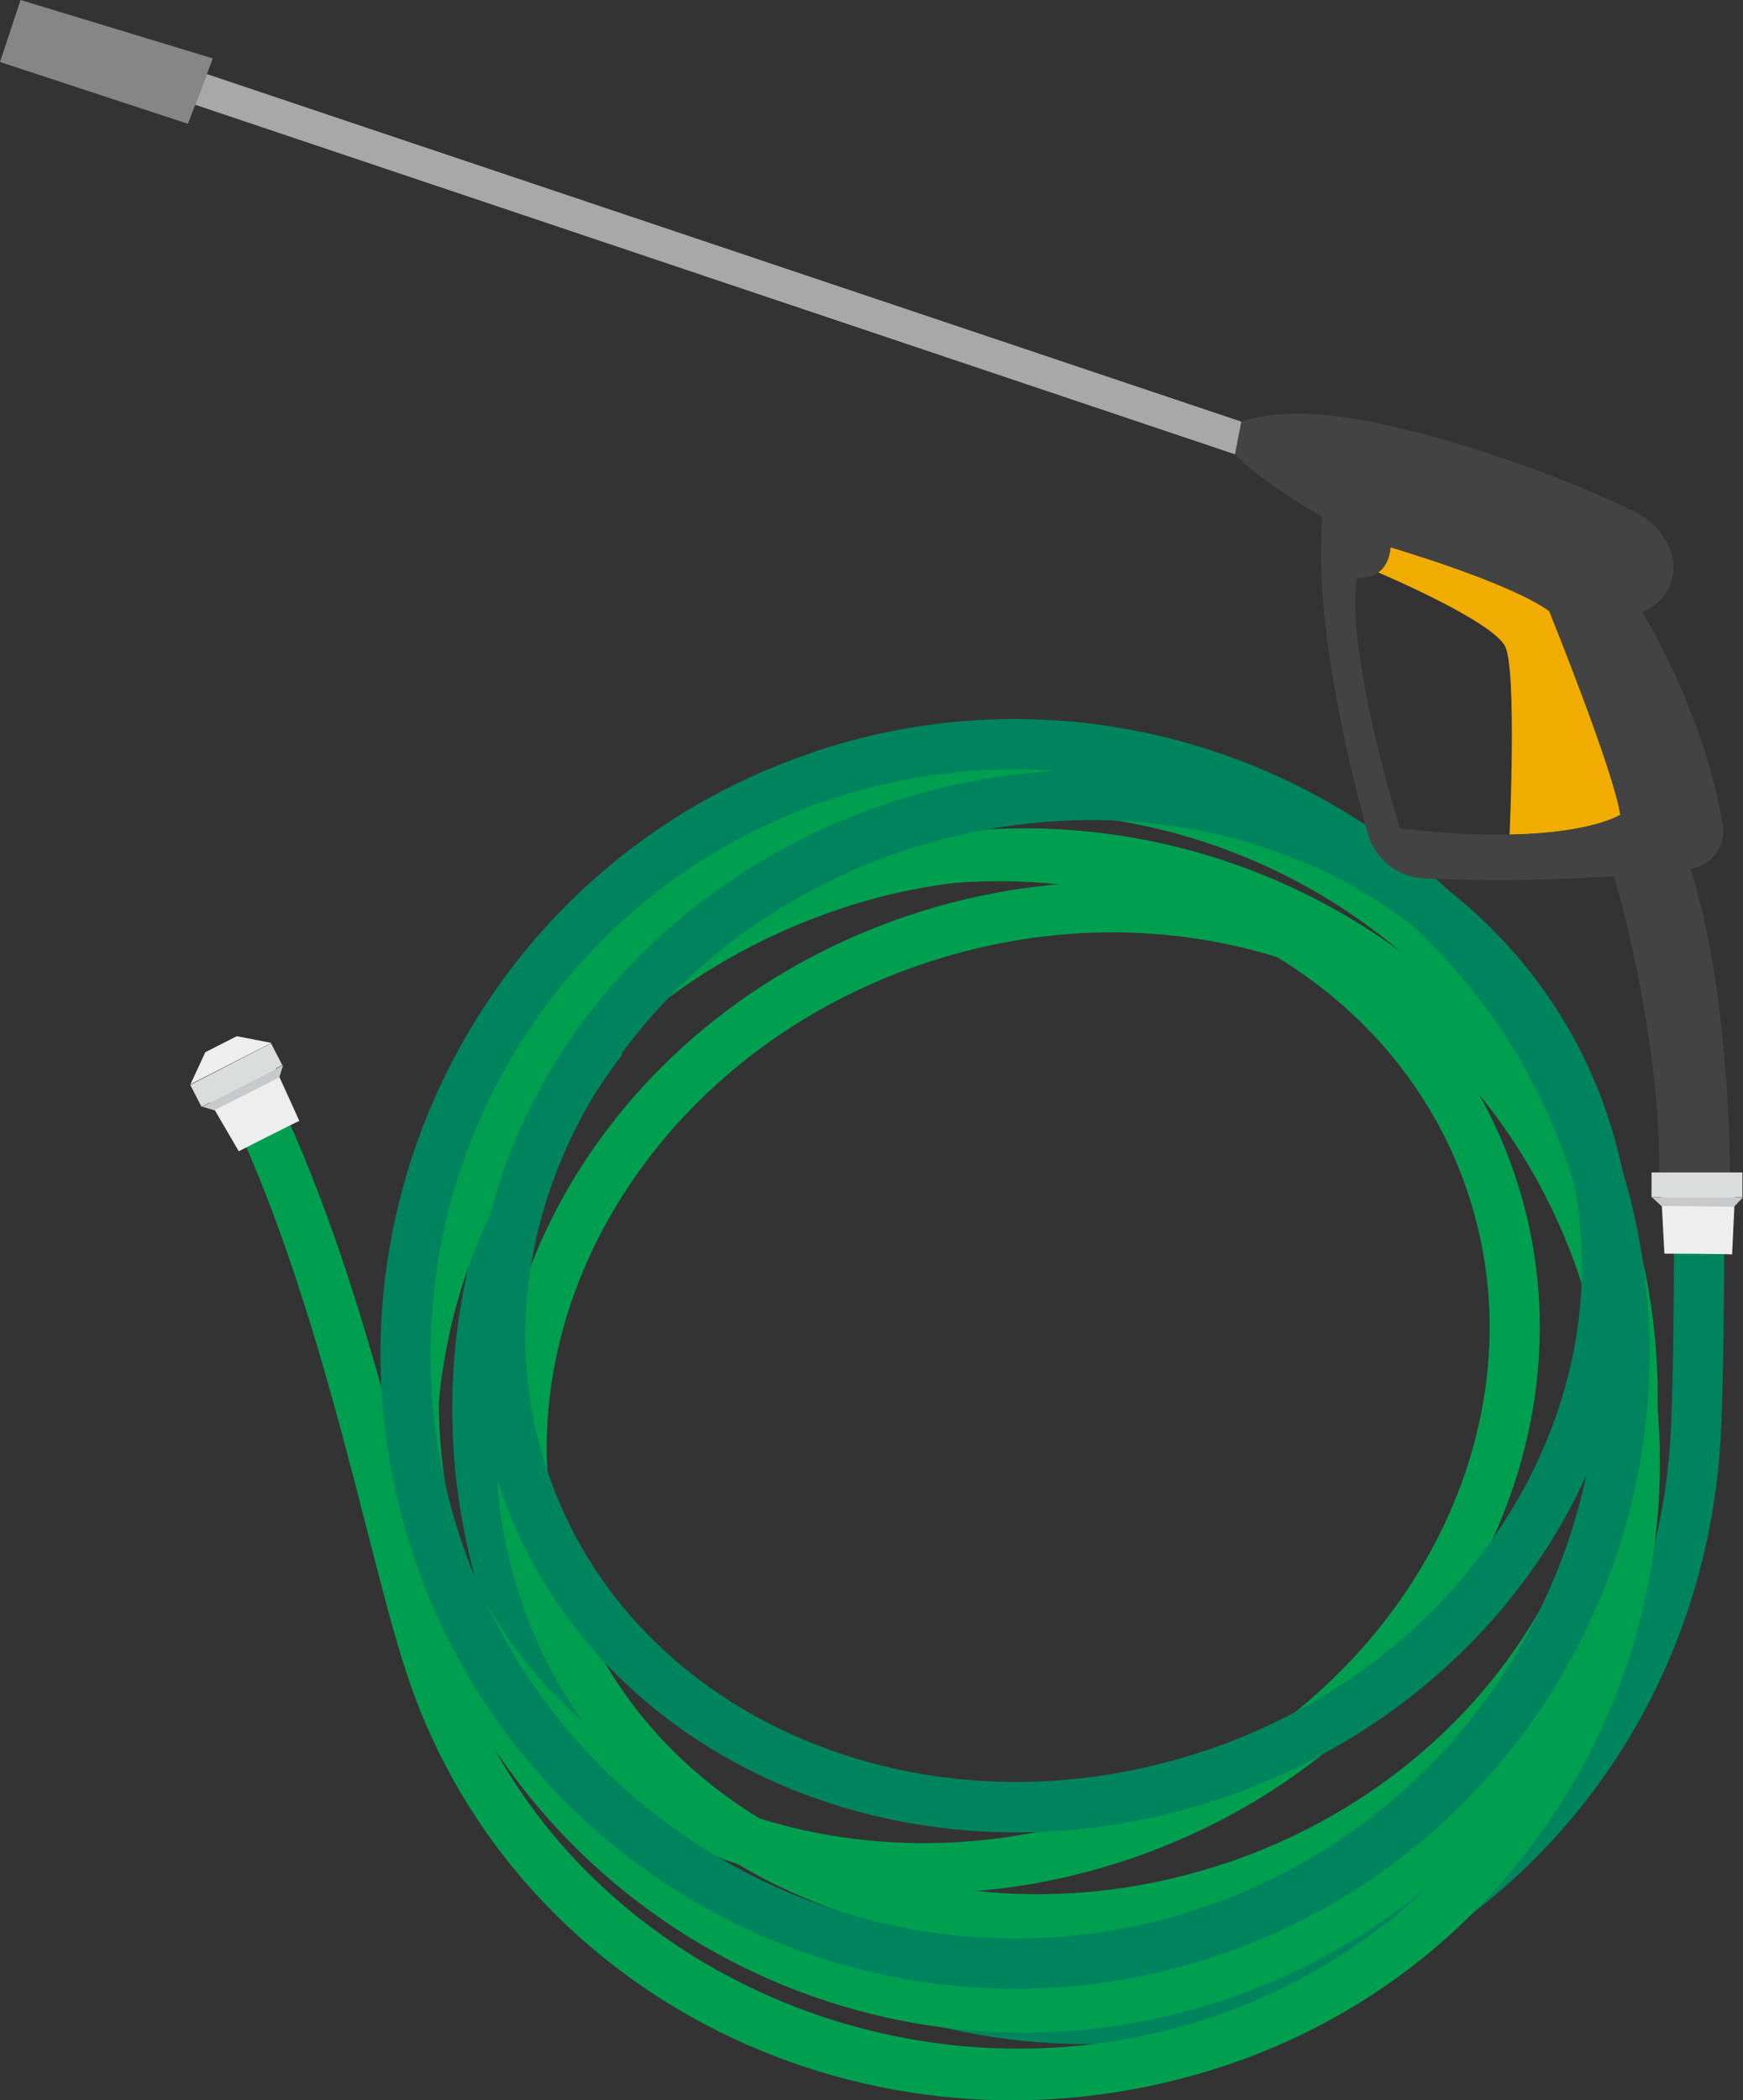 <?xml version="1.0" encoding="UTF-8"?>
<svg id="_イラスト" data-name="イラスト" xmlns="http://www.w3.org/2000/svg" viewBox="0 0 88.04 106.05">
  <rect x="0" y="0" width="88.04" height="106.05" fill="#333333" stroke="none"/>
  <defs>
    <style>
      .cls-1 {
        fill: none;
      }

      .cls-2 {
        fill: #009f50;
      }

      .cls-3 {
        fill: #00845d;
      }

      .cls-4 {
        fill: #868686;
      }

      .cls-5 {
        fill: #c8c9ca;
      }

      .cls-6 {
        fill: #dbdcdc;
      }

      .cls-7 {
        fill: #f1ac00;
      }

      .cls-8 {
        fill: #eeeeef;
      }

      .cls-9 {
        fill: #a8a8a8;
      }

      .cls-10 {
        fill: #434343;
      }
    </style>
  </defs>
  <g>
    <path class="cls-3" d="M29.42,51.7l2.02,1.54c-5.96,7.82-7.65,18.04-4.51,27.35,5.2,15.42,21.98,23.73,37.4,18.53,11.69-3.94,19.57-14.61,20.08-27.17.21-5.17.13-13.8.13-13.89l2.54-.02c0,.09.08,8.77-.14,14.01-.55,13.62-9.11,25.19-21.8,29.48-16.75,5.65-34.97-3.38-40.61-20.13-3.41-10.11-1.58-21.21,4.9-29.7Z"/>
    <path class="cls-2" d="M45.82,46.25c15.42-5.2,31.76,1.83,36.43,15.68,4.67,13.84-4.08,29.34-19.5,34.54-15.42,5.2-31.76-1.83-36.43-15.68-4.67-13.84,4.08-29.34,19.5-34.54ZM61.95,94.07c14.09-4.76,22.12-18.81,17.9-31.33-4.22-12.52-19.12-18.83-33.21-14.08-14.1,4.75-22.12,18.8-17.9,31.32,4.22,12.52,19.12,18.84,33.22,14.08Z"/>
    <path class="cls-2" d="M40.09,43.66c15.42-5.2,31.77,1.83,36.43,15.68,4.67,13.85-4.08,29.34-19.5,34.54-15.42,5.2-31.76-1.83-36.43-15.67-4.67-13.85,4.08-29.34,19.5-34.54ZM56.22,91.48c14.09-4.75,22.12-18.81,17.9-31.32-4.22-12.52-19.12-18.84-33.22-14.08-14.09,4.75-22.13,18.8-17.9,31.32,4.22,12.52,19.12,18.84,33.22,14.08Z"/>
    <path class="cls-2" d="M41.43,40.2c16.75-5.65,34.97,3.38,40.62,20.13,5.65,16.75-3.38,34.97-20.13,40.62-16.75,5.65-34.96-3.38-40.61-20.13-5.65-16.75,3.38-34.97,20.13-40.62ZM61.11,98.53c15.42-5.2,23.73-21.98,18.53-37.4-5.2-15.42-21.98-23.74-37.4-18.53-15.42,5.2-23.73,21.98-18.53,37.4,5.2,15.42,21.98,23.73,37.4,18.53Z"/>
    <path class="cls-1" d="M61.23,101.84c15.42-5.2,23.73-21.98,18.53-37.4-5.2-15.42-21.98-23.73-37.4-18.53-15.68,5.29-23.93,21.38-18.79,36.65l-.89.3c.11.37.23.72.34,1.06,5.06,14.99,22.55,23.21,38.2,17.93Z"/>
    <path class="cls-2" d="M18.55,77.29c.76,2.95,1.41,5.51,2.07,7.44,5.59,16.58,24.17,25.34,41.41,19.52,16.75-5.65,25.78-23.87,20.13-40.61-5.65-16.75-23.87-25.78-40.61-20.13-12.86,4.34-21.11,15.38-21.97,27.68-1.38-5.04-3.12-10.65-5.54-15.76l-2.2,1.15c3.1,6.68,5.1,14.43,6.71,20.71ZM22.69,82.86l.89-.3c-5.15-15.26,3.1-31.36,18.79-36.65,15.42-5.2,32.2,3.11,37.4,18.53,5.2,15.42-3.11,32.2-18.53,37.4-15.65,5.28-33.14-2.93-38.2-17.93-.11-.33-.22-.68-.34-1.06Z"/>
    <path class="cls-3" d="M44.75,40.59c15.42-5.2,31.77,1.83,36.43,15.68,4.67,13.84-4.08,29.34-19.5,34.54-15.42,5.2-31.76-1.83-36.43-15.68-4.67-13.84,4.08-29.34,19.5-34.54ZM60.88,88.4c14.09-4.75,22.12-18.8,17.9-31.33-4.22-12.52-19.12-18.83-33.22-14.08-14.09,4.75-22.12,18.8-17.9,31.32,4.22,12.52,19.12,18.84,33.22,14.08Z"/>
    <path class="cls-3" d="M41.03,37.99c16.75-5.65,34.97,3.38,40.61,20.13,5.65,16.75-3.38,34.97-20.13,40.62-16.75,5.65-34.97-3.38-40.61-20.13-5.65-16.75,3.38-34.96,20.13-40.61ZM60.7,96.33c15.42-5.2,23.73-21.98,18.53-37.4-5.2-15.42-21.98-23.73-37.4-18.53-15.42,5.2-23.73,21.98-18.53,37.4,5.2,15.42,21.98,23.73,37.4,18.53Z"/>
    <g>
      <path class="cls-8" d="M15.12,56.6c-.16.05-3.06,1.53-3.06,1.53l-1.5-2.57,3.33-1.67,1.23,2.71Z"/>
      <rect class="cls-6" x="9.64" y="53.66" width="4.59" height="1.24" transform="translate(-23.53 11.49) rotate(-27.25)"/>
      <polygon class="cls-8" points="10.37 53.13 11.96 52.32 13.71 52.66 9.62 54.75 10.37 53.13"/>
      <polygon class="cls-5" points="10.21 55.88 14.3 53.78 14.11 54.4 10.82 56.06 10.21 55.88"/>
    </g>
  </g>
  <g>
    <path class="cls-1" d="M76.04,32.67c-.58-1.3-6.44-3.77-6.44-3.77h0c-.48.34-1.06.26-1.06.26-.63,3.64,2.16,12.66,2.16,12.66,2.23.26,4.06.34,5.54.31.01-.23.36-8.19-.21-9.47Z"/>
    <path class="cls-7" d="M78.25,30.85c-2.06-1.48-8.02-3.22-8.02-3.22-.06.67-.33,1.05-.63,1.27h0s5.86,2.47,6.44,3.77c.57,1.28.22,9.24.21,9.47,4.18-.08,5.59-1,5.59-1-.32-2.22-3.59-10.29-3.59-10.29Z"/>
    <path class="cls-10" d="M87.39,59.53s.04-9.56-2.05-15.78l-3.84.39s2.45,8.18,2.3,15.39h3.59Z"/>
    <path class="cls-1" d="M70.23,27.63c-.06.67-.33,1.05-.63,1.27-.48.34-1.06.26-1.06.26-.63,3.64,2.16,12.66,2.16,12.66,2.23.26,4.06.34,5.54.31,4.18-.08,5.59-1,5.59-1-.32-2.22-3.59-10.29-3.59-10.29-2.06-1.48-8.02-3.22-8.02-3.22Z"/>
    <path class="cls-10" d="M82.95,30.9c1.31-.49,1.94-1.98,1.37-3.26-.35-.77-.95-1.41-1.71-1.78-5.27-2.58-12.39-4.69-15.96-4.93-1.95-.13-3.19.1-3.95.36l-.32,1.65c1.41,1.47,4.42,3.16,4.42,3.16-.46,5.13,1.29,12.38,2.28,15.96.36,1.32,1.54,2.25,2.91,2.3,6.04.25,10.84-.17,13.35-.48,1.1-.13,1.87-1.16,1.68-2.25-1-5.83-4.08-10.74-4.08-10.74ZM76.25,42.14c-1.48.03-3.31-.05-5.54-.31,0,0-2.8-9.02-2.16-12.66,0,0,.58.08,1.06-.26.3-.21.57-.6.63-1.27,0,0,5.96,1.74,8.02,3.22,0,0,3.27,8.07,3.59,10.29,0,0-1.41.92-5.59,1Z"/>
    <polygon class="cls-4" points="10.75 2.95 1.04 0 0 3.13 9.49 6.25 9.86 5.29 10.45 3.74 10.75 2.95"/>
    <polygon class="cls-9" points="10.45 3.74 9.86 5.29 62.38 22.94 62.7 21.29 10.45 3.74"/>
  </g>
  <g>
    <path class="cls-8" d="M87.49,63.34c-.17-.03-3.42-.04-3.42-.04l-.16-2.97,3.72.04-.14,2.97Z"/>
    <rect class="cls-6" x="83.42" y="59.2" width="4.59" height="1.25"/>
    <polygon class="cls-5" points="83.45 60.46 88.04 60.46 87.59 60.93 83.91 60.89 83.45 60.46"/>
  </g>
</svg>